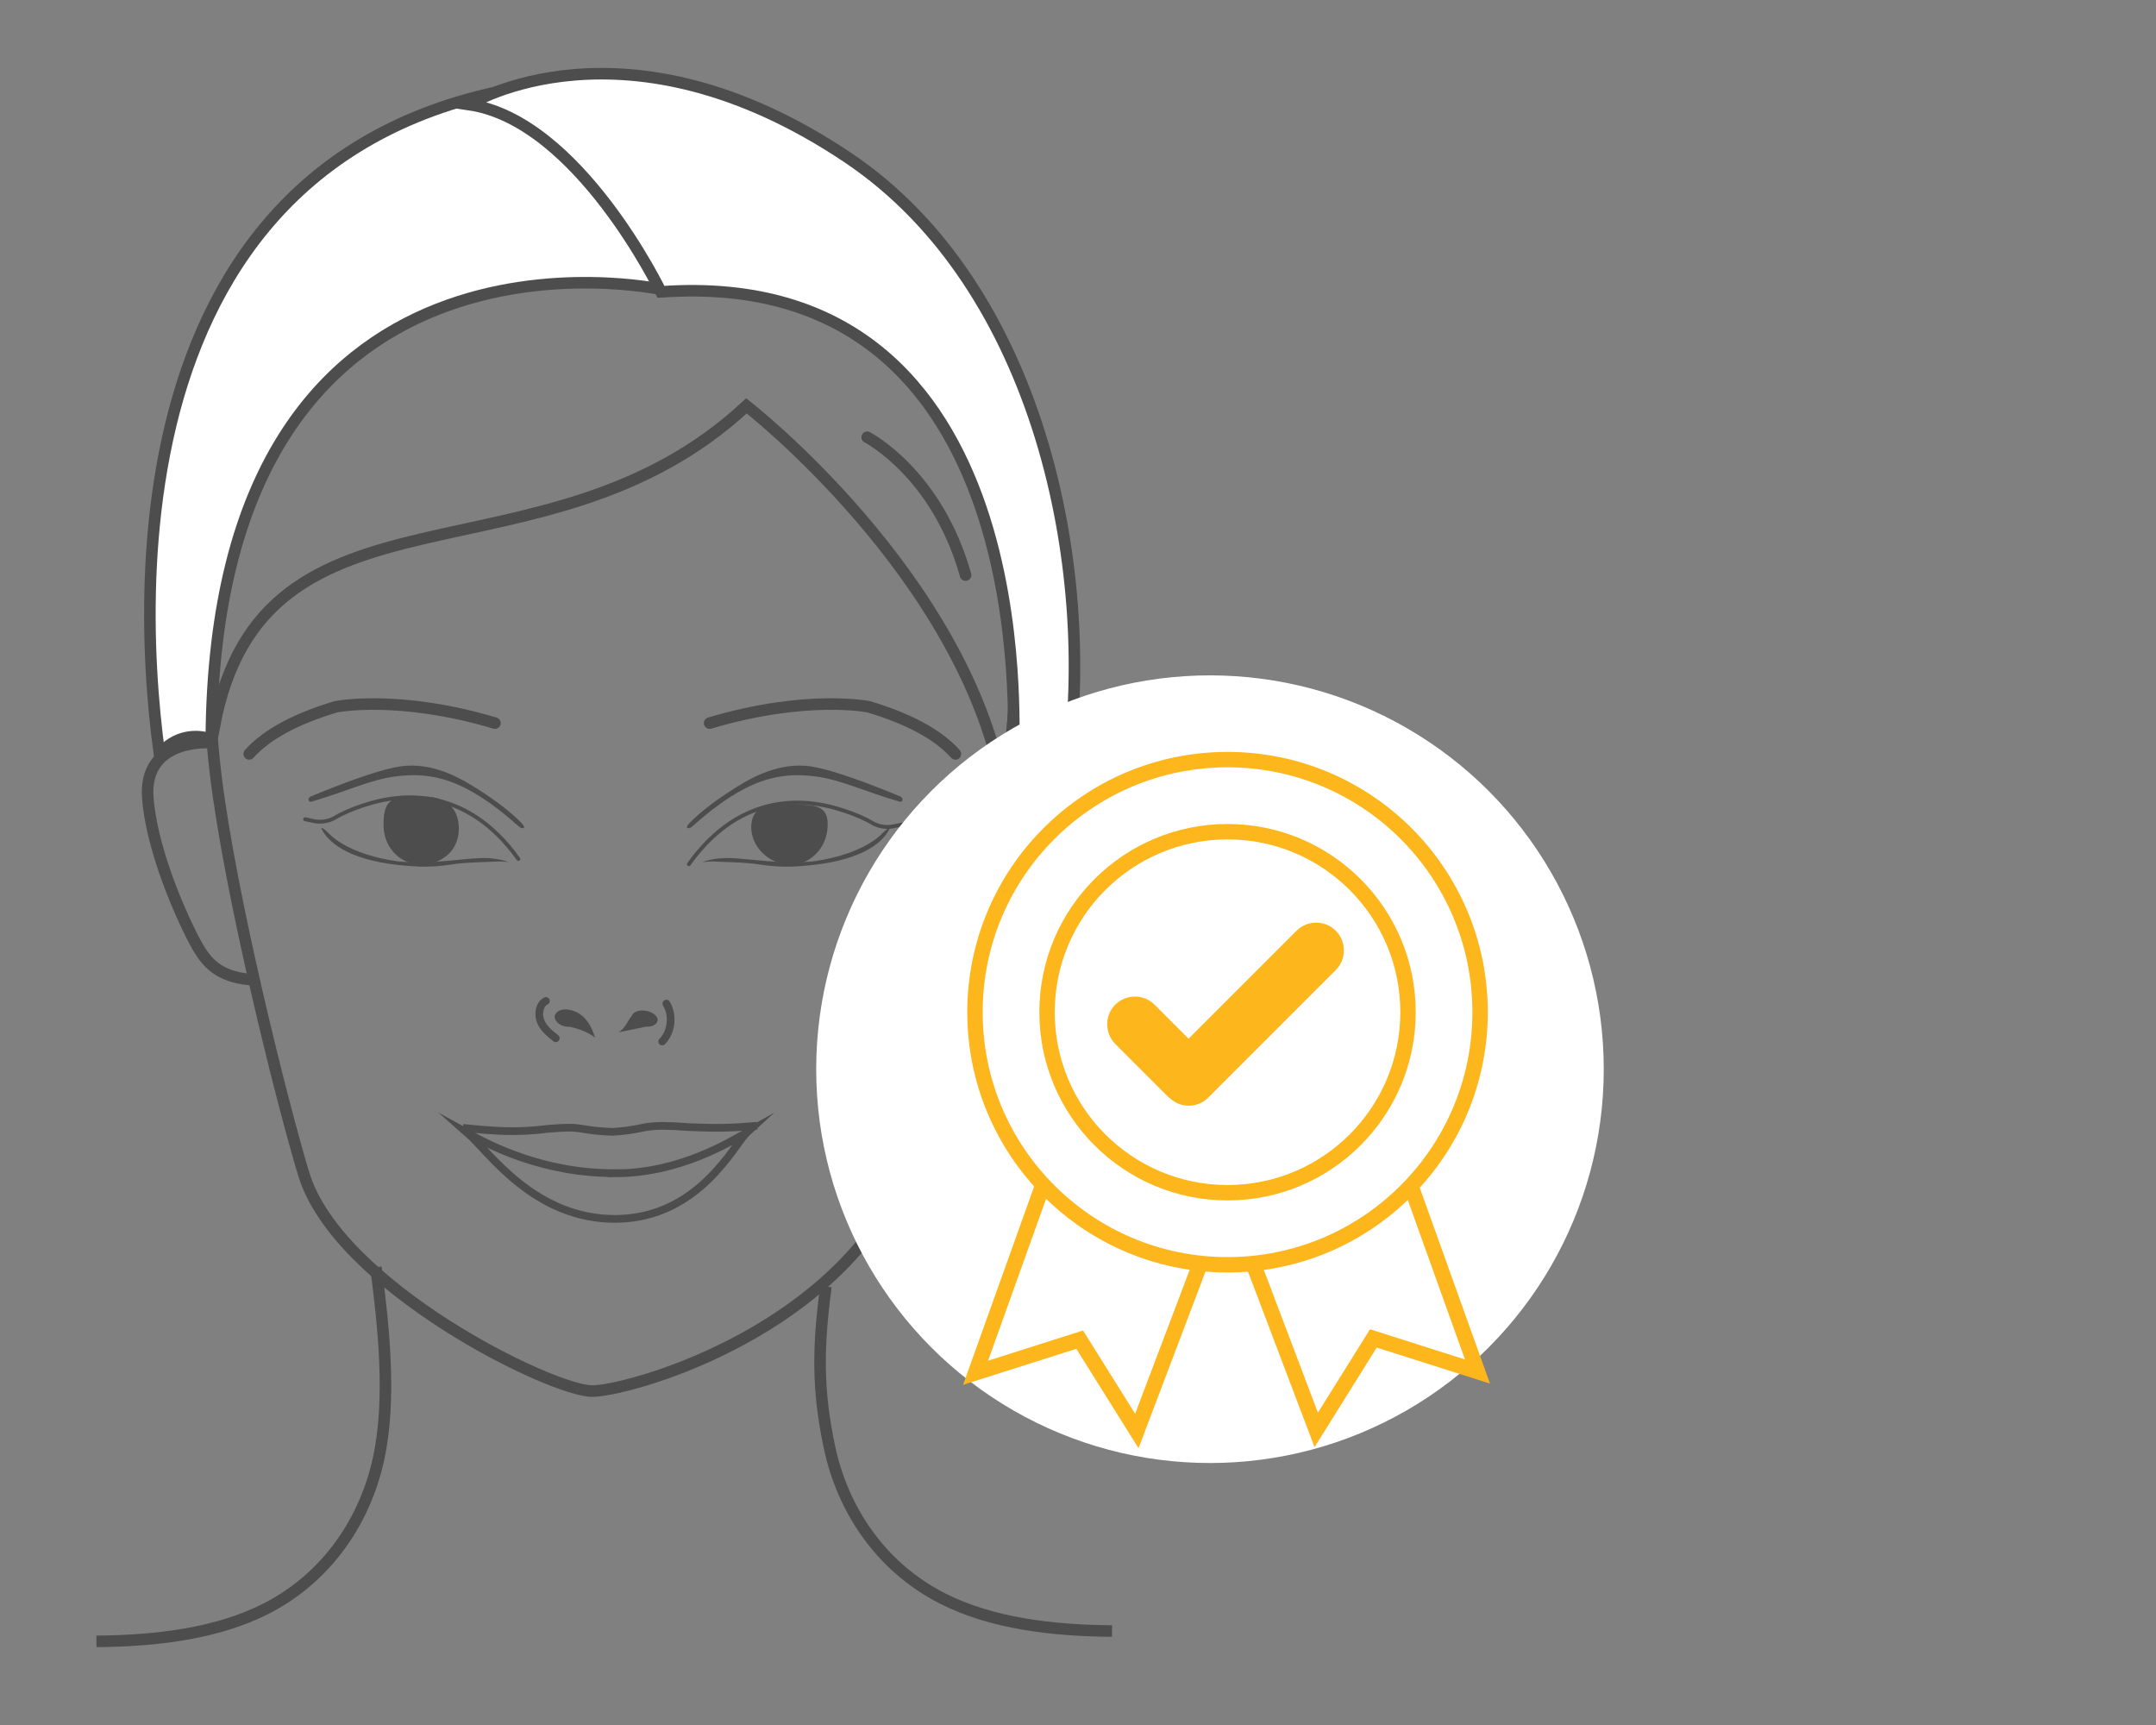 <?xml version="1.0" encoding="UTF-8"?><svg id="Layer_2" xmlns="http://www.w3.org/2000/svg" width="140" height="112" viewBox="0 0 140 112"><rect x="0" y="0" width="140" height="112" fill="#808080" stroke="none"/><defs><style>.cls-1,.cls-2,.cls-3{fill:#fff;}.cls-4{fill:#fdb61c;}.cls-5,.cls-6{fill:#4d4d4d;}.cls-6{stroke-width:.2px;}.cls-6,.cls-7,.cls-8,.cls-9,.cls-2,.cls-10,.cls-3,.cls-11,.cls-12{stroke-miterlimit:10;}.cls-6,.cls-7,.cls-8,.cls-9,.cls-3,.cls-11,.cls-12{stroke:#4d4d4d;}.cls-7{stroke-width:.25px;}.cls-7,.cls-8,.cls-9,.cls-10,.cls-11,.cls-12{fill:none;}.cls-7,.cls-8,.cls-11{stroke-linecap:round;}.cls-8,.cls-12{stroke-width:.5px;}.cls-9,.cls-3,.cls-11{stroke-width:.75px;}.cls-2,.cls-10{stroke:#fdb61c;}</style></defs><g><path class="cls-9" d="M41.03,14.71c12.48-.55,19.46,4.78,22.93,12.25,1.84,3.96,2.68,15.62,1.29,24.83-.88,5.83-4.62,20.69-6.82,25.18-4.85,9.88-17.79,13.35-19.97,13.35-2.65,0-16.52-6.8-18.74-14.1-1.35-4.44-4.79-18.11-5.73-26.06-1.3-11.03,.8-21.55,2.03-23.98,4.17-8.26,12.53-12.01,25.02-11.47Z"/><path class="cls-11" d="M16.18,48.95c1.15-1.28,3.06-2.29,5.63-3.06,0,0,4.02-.82,10.33,1.06"/><path class="cls-11" d="M62.04,48.95c-1.15-1.28-3.06-2.29-5.63-3.06,0,0-4.02-.82-10.33,1.06"/><path class="cls-6" d="M51.6,52.3c-1.3-.11-2.48,0-2.68,1.02-.27,1.37,.91,2.61,2.22,2.72,1.3,.11,2.42-.94,2.5-2.33,.08-1.39-.73-1.3-2.04-1.4Z"/><path class="cls-5" d="M52.95,55.91c-2.17,.24-4.09-.15-5.56-.2-1.06-.03-1.77,.26-1.77,.26,.71-.06,.46-.04,1.61,0,.86,.03,1.59,.07,2.17,.17,.53,.09,1.38,.15,1.94,.13,4.05-.16,5.63-1.28,6.24-2.15,.42-.6,.04-.34-.25-.05-1.42,1.49-4.38,1.83-4.38,1.83Z"/><path class="cls-5" d="M58.48,51.72c-1.95-.81-4.18-1.64-5.45-1.89-2.11-.47-3.99,.51-5.23,1.29-1.37,.86-2.31,1.59-3.02,2.31-.38,.39-.04,.42,.17,.23,3.53-3.16,5.72-3.54,8-3.25,1.66,.21,3.26,1.01,5.47,1.64,.21,.06,.26-.24,.06-.32Z"/><path class="cls-6" d="M27.27,51.84c1.3-.11,2.34,.41,2.42,1.8,.08,1.39-.88,2.29-2.18,2.39-1.3,.11-2.45-.94-2.5-2.33-.08-2.21,.96-1.75,2.26-1.86Z"/><path class="cls-7" d="M19.81,53.19l.51,.11c.52,.12,1.06,.03,1.5-.25,.07-.04,.15-.09,.25-.14,.63-.31,1.27-.56,2.05-.78,1.69-.48,6.03-1.27,9.54,3.64"/><path class="cls-7" d="M58.58,53.53l-.51,.11c-.52,.12-1.06,.03-1.5-.25-.07-.04-.15-.09-.25-.14-.63-.31-1.27-.56-2.05-.78-1.69-.48-6.03-1.27-9.54,3.64"/><path class="cls-5" d="M25.69,55.91c2.17,.24,4.09-.15,5.56-.2,1.06-.03,1.77,.26,1.77,.26-.71-.06-.46-.04-1.61,0-.86,.03-1.59,.07-2.17,.17-.53,.09-1.38,.15-1.94,.13-4.05-.16-5.63-1.28-6.24-2.15-.42-.6-.04-.34,.25-.05,1.42,1.49,4.38,1.83,4.38,1.83Z"/><path class="cls-5" d="M20.16,51.72c1.95-.81,4.18-1.64,5.45-1.89,2.11-.47,3.99,.51,5.23,1.29,1.37,.86,2.31,1.59,3.02,2.31,.38,.39,.04,.42-.17,.23-3.53-3.16-5.72-3.54-8-3.25-1.66,.21-3.26,1.01-5.47,1.64-.21,.06-.26-.24-.06-.32Z"/><path class="cls-9" d="M42.6,11.5c-.27-4.51,23.02,10.48,24.18,20.58,.28,2.44-1.4,20.4-1.65,19.08-2.55-13.85-16.66-24.81-16.66-24.81-13.15,12.25-31.4,3.81-34.56,20.85l-.68-.84C5.3,18.86,42.6,11.5,42.6,11.5Z"/><path class="cls-3" d="M42.94,18.79S13.93,12.48,13.72,48.02c-.86-.37-2.41-.3-3.36,1-1.77-12.85-2.01-43.93,30.81-43.93l1.77,13.7Z"/><path class="cls-3" d="M42.92,18.95s-5.35-11.12-12.46-12.16c0,0,10.08-6.31,24.62,3.46,12.5,8.4,16.04,26.73,14.26,39.4-.75-2.21-2.99-1.64-3.48-1.45-.24,.1,2.09-31.01-22.93-29.25Z"/><g><path class="cls-5" d="M36.06,65.86c.13-.28,.58-.4,1.02-.27,0,0,0,0,0,0,1.21,.26,1.55,1.78,1.55,1.78-.42-.36-1.1-.58-1.6-.7-.14,0-.28,0-.43-.05-.06-.02-.12-.04-.17-.07,0,0-.01,0-.01,0h0c-.32-.17-.48-.45-.37-.69Z"/><path class="cls-5" d="M40.18,67.02c.45-.29,.58-.76,.85-1.07,.07-.21,.36-.36,.74-.34,.46,.02,.88,.27,.93,.56s-.29,.51-.75,.49c0,0,0,0,0,0l-1.76,.36Z"/><path class="cls-8" d="M43,67.62c.61-.61,.73-1.71,.27-2.46"/><path class="cls-8" d="M36.09,67.41c-.38-.3-.79-.62-.98-1.09-.19-.47-.09-1.12,.34-1.33"/></g><path class="cls-9" d="M65.54,48.22s4.41-.35,4.08,3.62c-.33,3.97-2.74,8.84-3.34,9.81s-1.45,1.89-3.69,1.97"/><path class="cls-9" d="M13.68,48.22s-4.41-.35-4.08,3.62c.33,3.97,2.74,8.84,3.34,9.81s1.45,1.89,3.69,1.97"/><path class="cls-11" d="M56.31,28.39s4.53,2.32,6.39,8.95"/><path class="cls-9" d="M24.41,82.28c.51,3.87,1.01,8.6,.17,12.44-.83,3.84-3.2,7.63-7.31,9.73-3.23,1.64-7.19,2.09-11.01,2.12"/><path class="cls-9" d="M53.63,83.53c-.51,3.87-.58,6.68,.25,10.52,.83,3.84,3.2,7.63,7.31,9.73,3.23,1.64,7.19,2.09,11.02,2.12"/><g><path class="cls-12" d="M40.07,76.17c-4.82,.05-8.37-1.86-9.69-2.59,1.36,1.19,4.32,5.61,9.64,5.56,5.4-.06,7.67-4.87,8.49-5.62-1.14,.64-4.34,2.62-8.45,2.66Z"/><path class="cls-12" d="M49.16,73.09c-1.94,.18-2.79,.15-4.44,.09-.33-.02-.65-.04-.94-.06-.4-.02-1.01-.03-1.3,0-.87,.06-1.17,.27-2.7,.37-1.63-.07-1.89-.23-2.59-.27-.35-.02-1.13,.03-1.59,.07-2.08,.27-3.55,.14-5.54-.06"/></g></g><circle class="cls-1" cx="78.57" cy="69.42" r="25.57"/><g><g><circle class="cls-2" cx="79.71" cy="65.72" r="16.4"/><circle class="cls-10" cx="79.71" cy="65.72" r="11.72"/><polyline class="cls-10" points="91.63 77.03 95.94 89.05 89.18 86.9 85.47 92.84 81.39 82.08"/><polyline class="cls-10" points="67.66 77.1 63.35 89.13 70.11 86.98 73.82 92.91 77.9 82.15"/></g><path class="cls-4" d="M75.92,71.26c.35,.35,.81,.53,1.27,.53s.92-.18,1.27-.53l8.28-8.28c.7-.7,.7-1.84,0-2.55-.7-.7-1.84-.7-2.55,0l-7.01,7.01-2.21-2.21c-.7-.7-1.84-.7-2.55,0-.7,.7-.7,1.84,0,2.55l3.48,3.48Z"/></g></svg>